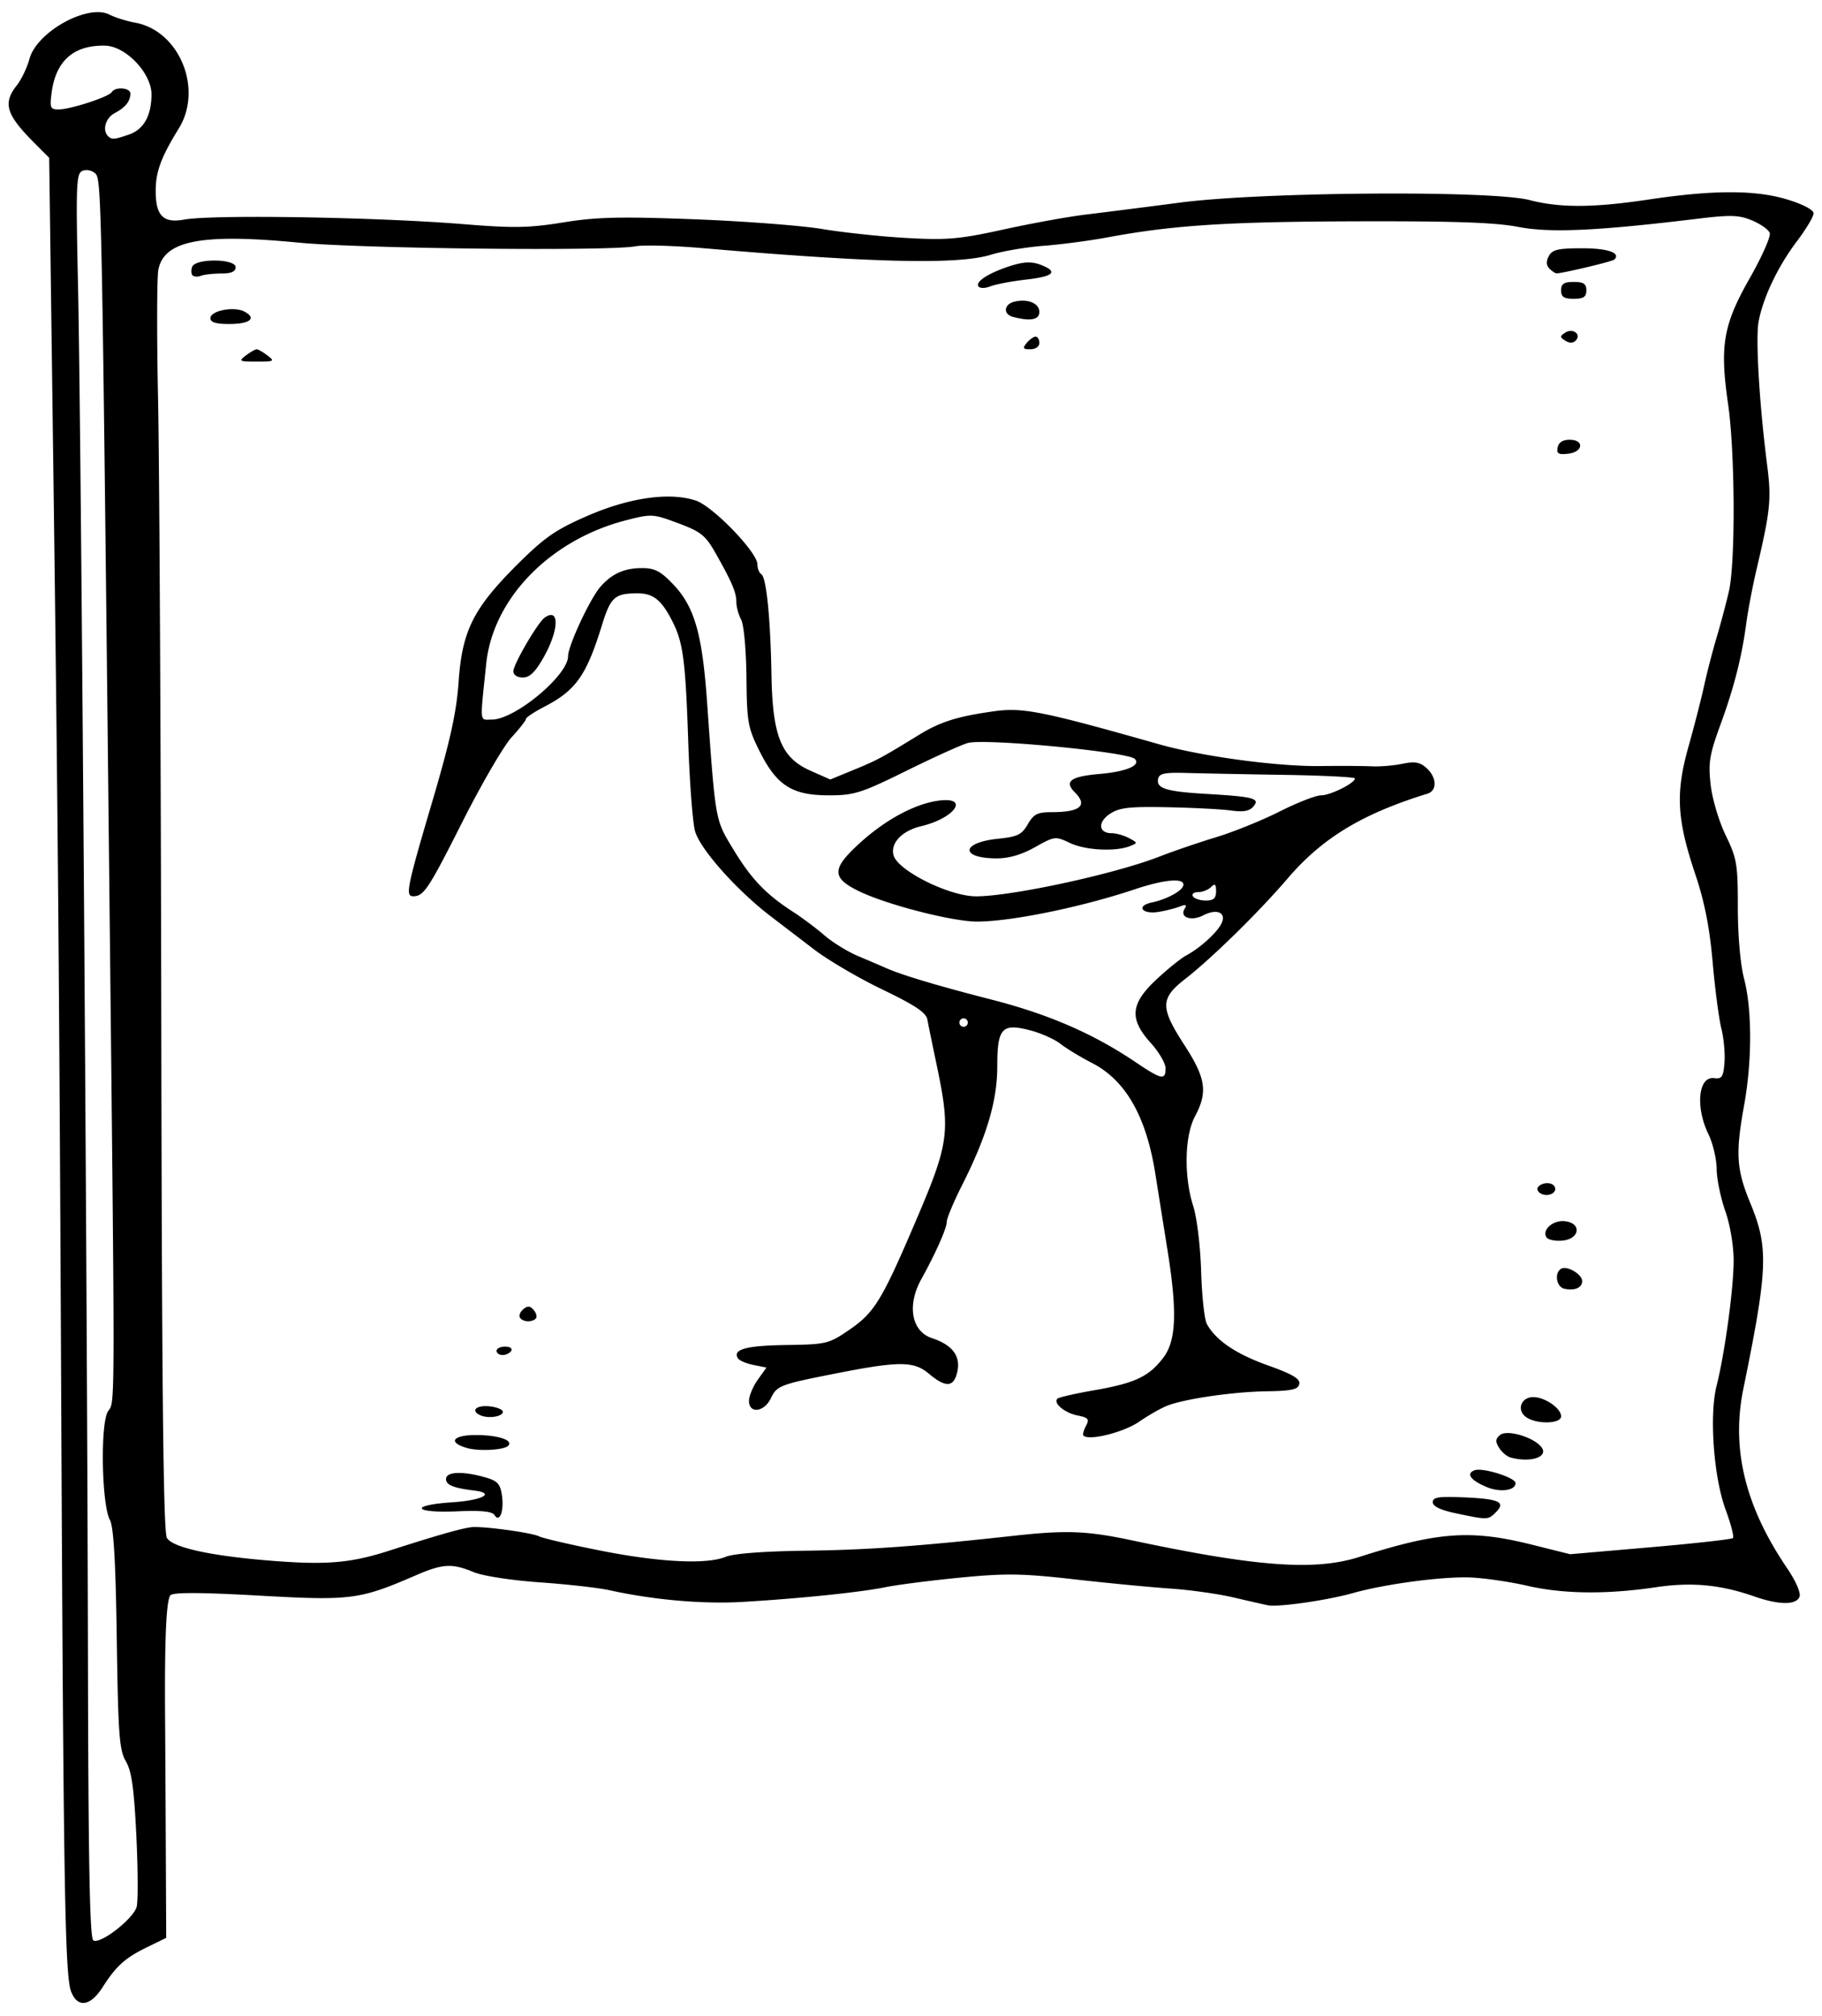 <?xml version="1.0"?>
<svg xmlns="http://www.w3.org/2000/svg" width="405.938" height="449.063" viewBox="0 0 405.938 449.063">
  <path d="M15.837 443.672c-1.37-3.56-1.705-23.75-2.205-132.89-.445-97.11-.763-133.035-1.978-223.594l-.698-52.032-3.176-3.182C1.338 25.519.57 23.049 3.747 19.01c1.03-1.309 2.296-3.956 2.815-5.881C8.186 7.097 19.525.803 24.363 3.247c1.296.654 3.876 1.465 5.735 1.8 9.837 1.78 15.191 14.709 9.75 23.547-3.986 6.474-5.16 9.652-5.16 13.965 0 5.51 1.697 7.215 6.335 6.365 6.341-1.162 42.975-.559 62.44 1.028 10.952.894 14.413.83 22.03-.403 7.415-1.201 12.658-1.326 29.195-.698 11.085.422 23.953 1.404 28.593 2.182 4.64.779 13.078 1.674 18.75 1.99 9.015.5 11.728.261 21.563-1.9 6.187-1.359 14.414-2.85 18.281-3.315 3.867-.465 13.36-1.671 21.094-2.681 18.287-2.389 69.394-2.75 77.84-.55 6.746 1.758 14.21 1.72 26.57-.134 14.34-2.151 23.774-2.15 30.824.002 3.505 1.07 5.86 2.311 5.86 3.087 0 .714-1.674 3.514-3.718 6.223-4.248 5.625-7.538 12.53-8.537 17.914-.698 3.766.174 18.376 1.905 31.925.983 7.684.738 10.076-2.399 23.437-.847 3.61-1.851 8.883-2.232 11.719-1.037 7.735-2.715 14.32-5.807 22.793-2.408 6.599-2.699 8.395-2.15 13.278.355 3.145 1.839 8.135 3.35 11.259 2.497 5.165 2.712 6.446 2.712 16.126 0 6.322.561 12.668 1.407 15.914 1.767 6.784 1.773 18.24.014 27.974-1.98 10.96-1.765 14.376 1.392 22.031 4.06 9.844 3.88 14.526-1.59 41.304-2.728 13.36.408 26.19 9.772 39.972 1.925 2.834 3.074 5.48 2.749 6.328-.717 1.868-4.575 1.85-9.993-.043-7.62-2.664-14.009-3.265-22.032-2.075-10.946 1.623-20.613 1.515-28.593-.32-3.868-.89-9.563-1.724-12.657-1.853-6.203-.26-18.968 1.432-26.25 3.478-5.766 1.62-16.665 3.178-18.942 2.708-.925-.19-4.425-.987-7.776-1.77-3.352-.782-9.68-1.664-14.063-1.96-4.383-.297-14.013-1.225-21.4-2.061-11.5-1.303-15.141-1.355-25.313-.363-6.534.636-13.99 1.589-16.568 2.116-5.629 1.15-19.055 2.536-31.856 3.288-8.926.524-19.903-.439-29.717-2.606-2.412-.533-9.399-1.32-15.526-1.75-6.306-.443-12.692-1.43-14.714-2.275-4.787-2-6.887-1.888-12.836.69-12.58 5.45-14.459 5.695-34.95 4.542-12.854-.723-19.093-.752-19.751-.094-.957.957-1.34 9.67-1.21 27.588.037 5.156.108 18.234.158 29.062l.09 19.688-4.22 2.062c-4.953 2.42-6.906 4.176-9.962 8.953-2.734 4.275-5.583 4.655-7.013.938zm14.613-18.879c.323-1.23.289-8.384-.076-15.895-.512-10.52-1.048-14.313-2.335-16.512-1.458-2.492-1.715-5.949-2.022-27.23-.248-17.265-.696-25.01-1.535-26.552-1.848-3.4-2.16-21.524-.415-24.186 1.601-2.444 1.59 3.163.254-120.356C22.7 44.333 22.617 40.028 21.264 38.675c-.684-.684-1.96-.97-2.834-.634-1.46.56-1.545 2.69-1.039 26.05.68 31.41 2.043 219.872 2.203 304.768.087 46.144.404 62.94 1.196 63.43 1.53.946 8.956-4.817 9.66-7.496zm56.269-79.328c11.459-3.688 17.05-5.25 18.863-5.271 3.469-.04 13.04 1.326 14.49 2.068.814.416 6.899 1.834 13.522 3.152 13.316 2.65 23.827 3.177 28.125 1.409 1.747-.72 8.493-1.23 17.812-1.349 13.775-.175 25.1-.99 46.47-3.34 11.58-1.274 16.176-1.094 26.186 1.03 27.91 5.919 40.79 6.853 50.725 3.68 17.503-5.592 24.822-6.11 38.41-2.712l8.494 2.123 17.887-1.547c9.837-.851 18.115-1.776 18.395-2.056.28-.28-.458-3.136-1.642-6.346-2.66-7.216-3.662-21.02-2.004-27.58 1.832-7.246 3.798-21.685 3.798-27.896 0-3.335-.785-7.973-1.875-11.073-1.031-2.935-1.89-7.139-1.907-9.343-.017-2.204-.847-5.695-1.843-7.758-2.942-6.09-2.232-12.944 1.291-12.46 1.698.233 2.035-.27 2.292-3.419.165-2.03-.145-5.463-.69-7.628-.546-2.166-1.421-8.836-1.946-14.821-.675-7.702-1.805-13.42-3.864-19.559-4.118-12.273-4.428-18.098-1.518-28.43 1.297-4.604 2.86-10.69 3.474-13.526.614-2.836 1.87-7.688 2.792-10.782.921-3.094 2.156-7.734 2.744-10.312 1.479-6.487 1.368-30.965-.188-41.719-1.884-13.014-1.09-17.614 4.846-28.053 2.724-4.791 4.72-9.318 4.436-10.059-.285-.741-2.058-1.991-3.942-2.778-2.887-1.207-4.763-1.269-11.966-.396-22.573 2.736-33.041 3.216-40.118 1.84-5.116-.996-14.375-1.313-36.393-1.246-28.611.087-40.613.87-55.313 3.61-3.867.72-10.195 1.552-14.062 1.846-3.867.295-9.14 1.188-11.719 1.986-7.277 2.25-26.166 1.82-64.219-1.466-6.445-.557-13.174-.743-14.953-.414-6.107 1.13-61.103.534-75.047-.812-21.641-2.09-29.98-.488-31.279 6.01-.33 1.654-.36 14.655-.067 28.892.295 14.236.617 76.72.717 138.853.133 82.932.467 113.457 1.256 114.805 1.291 2.208 10.217 4.112 24.217 5.165 11.603.872 16.911.386 25.313-2.318zm23.45-7.943c-.5-.81-2.994-1.057-8.332-.823-9.803.428-10.745-1.368-1.056-2.012 6.647-.441 9.67-2.03 4.96-2.606-4.717-.576-6.366-1.242-6.366-2.568 0-1.644 3.553-1.823 8.568-.43 2.857.794 3.487 1.44 3.875 3.98.538 3.516-.498 6.32-1.648 4.459zm214.206-.382c-3.435-.724-5.156-1.55-5.156-2.473 0-1.127 1.311-1.328 7.031-1.075 7.813.346 9.293 1.044 7.025 3.312-1.73 1.729-1.81 1.73-8.9.236zm6.869-5.848c-3.6-1.5-4.685-2.985-2.726-3.736 1.78-.683 9.174 1.635 9.143 2.866-.04 1.657-3.425 2.116-6.417.87zm5.292-6.586c-.789-.214-1.93-1.183-2.536-2.155-.872-1.395-.826-1.996.215-2.86 1.51-1.254 7.306.408 9.143 2.621 1.839 2.216-2.225 3.641-6.822 2.394zm-232.404-2.093c-4.462-1.243-3.327-2.926 1.962-2.911 4.958.014 8.354 1.162 7.112 2.404-.937.937-6.426 1.244-9.074.507zm137.259-2.785c-.213-.213.038-1.182.558-2.154.81-1.515.541-1.848-1.887-2.333-2.87-.574-5.468-2.747-4.473-3.742.298-.299 3.98-1.14 8.18-1.869 9.081-1.576 12.199-3.041 15.401-7.24 2.896-3.796 3.146-10.225.934-24.053-.783-4.898-2.001-12.536-2.706-16.973-2.03-12.786-6.606-20.79-14.088-24.64-2.594-1.335-5.77-3.262-7.06-4.282s-4.315-2.368-6.724-2.998c-6.313-1.649-7.338-.522-7.338 8.063 0 7.638-2.358 15.581-7.854 26.458-1.868 3.696-3.396 7.353-3.396 8.125 0 1.442-2.466 7.002-5.681 12.81-3.23 5.835-2.18 11.614 2.385 13.12 4.536 1.497 6.415 3.971 5.653 7.442-.776 3.535-2.558 3.663-6.37.454-3.341-2.81-6.628-2.812-20.831-.008-12.318 2.433-13.002 2.695-14.346 5.498-1.493 3.115-4.873 3.526-4.873.592 0-1.08.875-3.194 1.945-4.697l1.946-2.732-2.903-.58c-1.596-.32-3.152-.985-3.457-1.48-1.23-1.988 1.823-2.833 10.715-2.963 9.009-.132 9.51-.252 14.08-3.37 5.478-3.738 7.215-6.514 14.094-22.526 8.38-19.505 8.614-21.197 5.186-37.5-.813-3.867-1.651-7.962-1.862-9.1-.291-1.566-2.714-3.189-9.986-6.686-5.281-2.539-12.133-6.554-15.227-8.921a9545.327 9545.327 0 00-9.653-7.377c-7.63-5.82-15.9-15.14-16.915-19.065-.525-2.032-1.192-10.77-1.482-19.418-.616-18.367-1.136-22.437-3.457-27.07-2.466-4.922-4.304-6.425-7.858-6.425-5.075 0-5.991.818-7.923 7.072-3.487 11.289-5.8 14.55-12.946 18.245-2.192 1.133-3.987 2.334-3.989 2.668-.003.335-1.447 2.18-3.211 4.1-1.764 1.92-6.673 10.358-10.91 18.75-7.59 15.037-8.633 16.622-10.953 16.65-1.853.023-1.493-1.79 4.14-20.886 4.078-13.824 5.457-20.085 5.935-26.962.79-11.352 3.313-16.358 13.194-26.183 5.967-5.932 8.431-7.637 15.47-10.701 9.383-4.087 18.32-5.355 24.157-3.428 3.827 1.263 13.745 11.522 13.745 14.217 0 .913.389 1.9.864 2.194 1.134.7 2.044 9.735 2.27 22.545.24 13.586 2.198 18.365 8.698 21.24l4.406 1.95 5.24-2.155c5.204-2.14 6.104-2.622 14.514-7.78 4.77-2.926 8.523-4.109 16.664-5.254 6.479-.91 10.714-.066 36.875 7.352 9.492 2.692 26.256 4.959 35.8 4.842 4.545-.056 9.74-.028 11.544.062 1.805.09 4.873-.163 6.818-.563 2.79-.574 3.928-.373 5.39.95 2.295 2.077 2.405 5.026.214 5.703-14.594 4.508-23.45 9.878-31.172 18.904-6.346 7.418-16.873 17.746-22.772 22.341-5.638 4.393-5.661 6.36-.177 14.827 4.735 7.31 5.195 10.438 2.324 15.795-2.325 4.339-2.51 13.407-.406 19.997.827 2.59 1.599 8.945 1.766 14.538.164 5.466.732 10.739 1.263 11.72 1.972 3.64 6.485 6.708 13.596 9.243 5.487 1.956 7.238 2.988 7.015 4.135-.242 1.237-1.633 1.55-7.313 1.64-7.439.12-18.01 1.647-22.062 3.188-1.341.51-4.2 2.137-6.352 3.616-3.434 2.361-11.158 4.277-12.366 3.069zm18.297-81.824c0-1.097-1.477-3.63-3.282-5.627-4.856-5.376-4.564-8.733 1.23-14.153 2.481-2.32 5.47-4.733 6.643-5.36 2.989-1.6 6.658-4.886 7.78-6.968 1.344-2.497-.828-3.596-3.934-1.99-2.722 1.408-5.384.479-4.185-1.46.55-.89.278-1.019-1.052-.494-.987.389-3.112.93-4.722 1.2-3.713.624-5.172-1.325-1.564-2.088 3.256-.69 6.633-2.48 7.015-3.72.562-1.823-3.977-1.504-10.708.752-11.93 4-27.635 7.217-35.226 7.217-5.56 0-20.318-3.812-26.433-6.827-5.996-2.956-5.948-4.96.254-10.614 5.78-5.269 12.306-8.786 17.623-9.5 6.983-.936 3.658 3.888-3.93 5.703-4.226 1.011-6.812 3.72-6.133 6.423.859 3.422 12.416 9.19 18.411 9.19 7.935 0 30.899-4.975 40.806-8.84 3.094-1.207 8.79-3.154 12.657-4.327 3.867-1.173 10.244-3.753 14.17-5.733 3.928-1.98 8.081-3.6 9.231-3.6 2.081 0 7.536-2.724 7.536-3.763 0-.3-7.066-.657-15.703-.794s-18.438-.328-21.78-.425c-4.95-.142-6.131.107-6.374 1.348-.409 2.092 1.825 2.79 10.576 3.305 10.764.633 12.169 1 10.683 2.79-.876 1.056-2.229 1.305-5.005.921-2.092-.29-8.444-.619-14.116-.732-8.53-.17-10.748.082-12.834 1.455-2.798 1.843-2.603 4.332.34 4.332 1.01 0 2.748.488 3.863 1.085 1.981 1.06 1.985 1.1.173 1.809-3.244 1.267-9.896.91-13.323-.717-3.242-1.538-3.411-1.518-7.78.938-2.964 1.666-5.837 2.505-8.546 2.496-8.195-.03-7.977-3.518.273-4.37 4.387-.452 5.337-.912 6.666-3.228 1.298-2.261 2.155-2.7 5.267-2.7 6.418 0 8.164-1.466 5.234-4.395-2.461-2.462-.995-3.553 5.538-4.12 5.964-.519 9.222-1.924 7.788-3.358-1.551-1.551-32.932-4.562-37.103-3.56-1.24.298-7.34 3.049-13.553 6.112-10.363 5.11-11.813 5.57-17.527 5.57-8.16 0-11.589-2.19-15.407-9.843-2.601-5.213-2.815-6.42-2.918-16.461-.062-6.08-.58-11.71-1.178-12.829-.586-1.096-1.066-2.837-1.066-3.869 0-2.179-.959-4.451-4.572-10.838-2.307-4.08-3.291-4.875-8.386-6.78-5.6-2.095-5.943-2.115-11.565-.674-16.94 4.34-29.697 17.402-31.209 31.954-1.422 13.695-1.547 12.465 1.262 12.465 5.13 0 16.97-9.848 16.97-14.115 0-2.34 4.922-12.882 7.243-15.512 2.551-2.891 5.314-4.123 9.246-4.123 2.832 0 4.14.685 6.948 3.638 4.724 4.965 6.453 10.972 7.53 26.154 1.904 26.88 1.774 26.15 5.879 32.913 3.997 6.588 7.242 9.976 13.31 13.897 2.062 1.332 5.205 3.688 6.983 5.234 1.779 1.545 5.154 3.62 7.5 4.61 2.347.99 5.11 2.174 6.142 2.63 3.63 1.607 11.378 3.926 23.672 7.086 12.67 3.257 22.586 7.566 31.969 13.893 5.818 3.924 6.703 4.107 6.703 1.387zm-145.313-88.459c0-1.554 5.448-10.878 6.984-11.953 3.317-2.32 3.21 2.706-.187 8.753-1.893 3.37-3.139 4.59-4.688 4.592-1.24 0-2.109-.573-2.109-1.392zm101.25 78.268a.94.94 0 00-.938-.938.94.94 0 00-.937.938.94.94 0 00.938.937.94.94 0 00.937-.938zm55.313-29.25c0-1.605-.25-1.813-1.125-.938-.62.619-1.91 1.125-2.868 1.125-.959 0-1.482.422-1.164.938.319.515 1.61.937 2.868.937 1.733 0 2.289-.5 2.289-2.063zm69.034 117.115c-2.132-1.559-1.07-4.428 1.638-4.428 2.577 0 6.202 2.497 6.202 4.272 0 1.725-5.543 1.836-7.84.156zm-232.863-.344c-2.336-.978-1.098-2.32 1.875-2.034 1.676.162 3.047.716 3.047 1.231 0 1.049-3.118 1.557-4.922.803zm3.516-14.397c0-.515.869-.937 1.93-.937 1.062 0 1.67.422 1.351.938-.318.515-1.187.937-1.93.937-.743 0-1.351-.422-1.351-.938zm5.222-7.393c-.283-.457.058-1.306.758-1.887.955-.793 1.533-.74 2.325.215.58.698.776 1.547.437 1.886-.885.885-2.918.76-3.52-.214zm232.669-6.442c-1.75-.389-2.255-3.487-.723-4.434 1.284-.793 4.707 1.194 4.707 2.733 0 1.497-1.679 2.213-3.984 1.701zm-3.977-11.465c-1.036-1.675 1.512-3.88 4.13-3.575 3.767.438 3.333 3.944-.534 4.319-1.628.158-3.246-.177-3.596-.744zm-1.887-10.331c-.712-1.152 1.868-2.276 3.256-1.418.549.34.755 1.01.458 1.49-.715 1.157-2.981 1.113-3.714-.072zM347.04 99.68c.214-1.11 1.15-1.711 2.66-1.711 3.336 0 3.048 2.73-.33 3.117-2.15.246-2.596-.023-2.33-1.406zM54.789 79.189c1-.757 2.08-1.376 2.399-1.376.318 0 1.398.619 2.398 1.376 1.687 1.276 1.512 1.376-2.398 1.376-3.911 0-4.086-.1-2.4-1.376zm173.961-2.783c.642-.773 1.537-1.406 1.99-1.406.452 0 .822.633.822 1.406 0 .809-.846 1.406-1.99 1.406-1.662 0-1.797-.23-.822-1.406zm119.992-.508c-1.24-.796-1.24-1 0-1.796 1.718-1.104 3.67.423 2.297 1.796-.573.573-1.405.573-2.297 0zm-301.867-5c0-1.694 5.276-2.713 7.603-1.468 2.781 1.489 1.199 2.757-3.44 2.757-2.907 0-4.163-.388-4.163-1.289zm178.828-.294c-2.229-.583-2.077-2.771.235-3.376 2.93-.766 5.625.314 5.625 2.256 0 1.766-1.958 2.14-5.86 1.12zm122.11-5.916c0-1.459.625-1.876 2.812-1.876 2.188 0 2.813.417 2.813 1.876 0 1.458-.625 1.874-2.813 1.874s-2.813-.416-2.813-1.874zm-129.84-.933c-.671-1.084 2.627-3.114 7.496-4.614 2.715-.836 4.461-.883 6.328-.171 4.057 1.548 3.052 2.61-3.134 3.31-3.142.355-6.713 1.026-7.936 1.49-1.335.508-2.436.502-2.755-.015zM42.905 61.344c-.324-.325-.362-1.181-.085-1.904.737-1.92 9.679-1.836 9.679.091 0 .976-.981 1.407-3.205 1.407-1.762 0-3.788.224-4.502.497-.713.274-1.562.233-1.887-.091zm302.325-1.488c-.743-.743-.792-1.62-.154-2.812.764-1.427 2.065-1.732 7.4-1.732 5.76 0 8.689 1.022 7.199 2.512-.42.42-11.037 2.965-12.848 3.08-.283.019-1.002-.453-1.597-1.048zM28.793 29.953c3.238-1.128 4.957-4.228 4.957-8.94 0-4.714-5.726-10.732-10.313-10.839-6.982-.161-10.975 3.325-11.926 10.415-.46 3.427-.313 3.786 1.549 3.786 2.643 0 11.187-2.784 11.853-3.863.781-1.263 4.151-.98 4.135.347-.021 1.725-1.125 3.095-3.501 4.346-2.017 1.062-2.808 3.784-1.485 5.108.839.838 1.423.794 4.731-.36z"/>
</svg>
